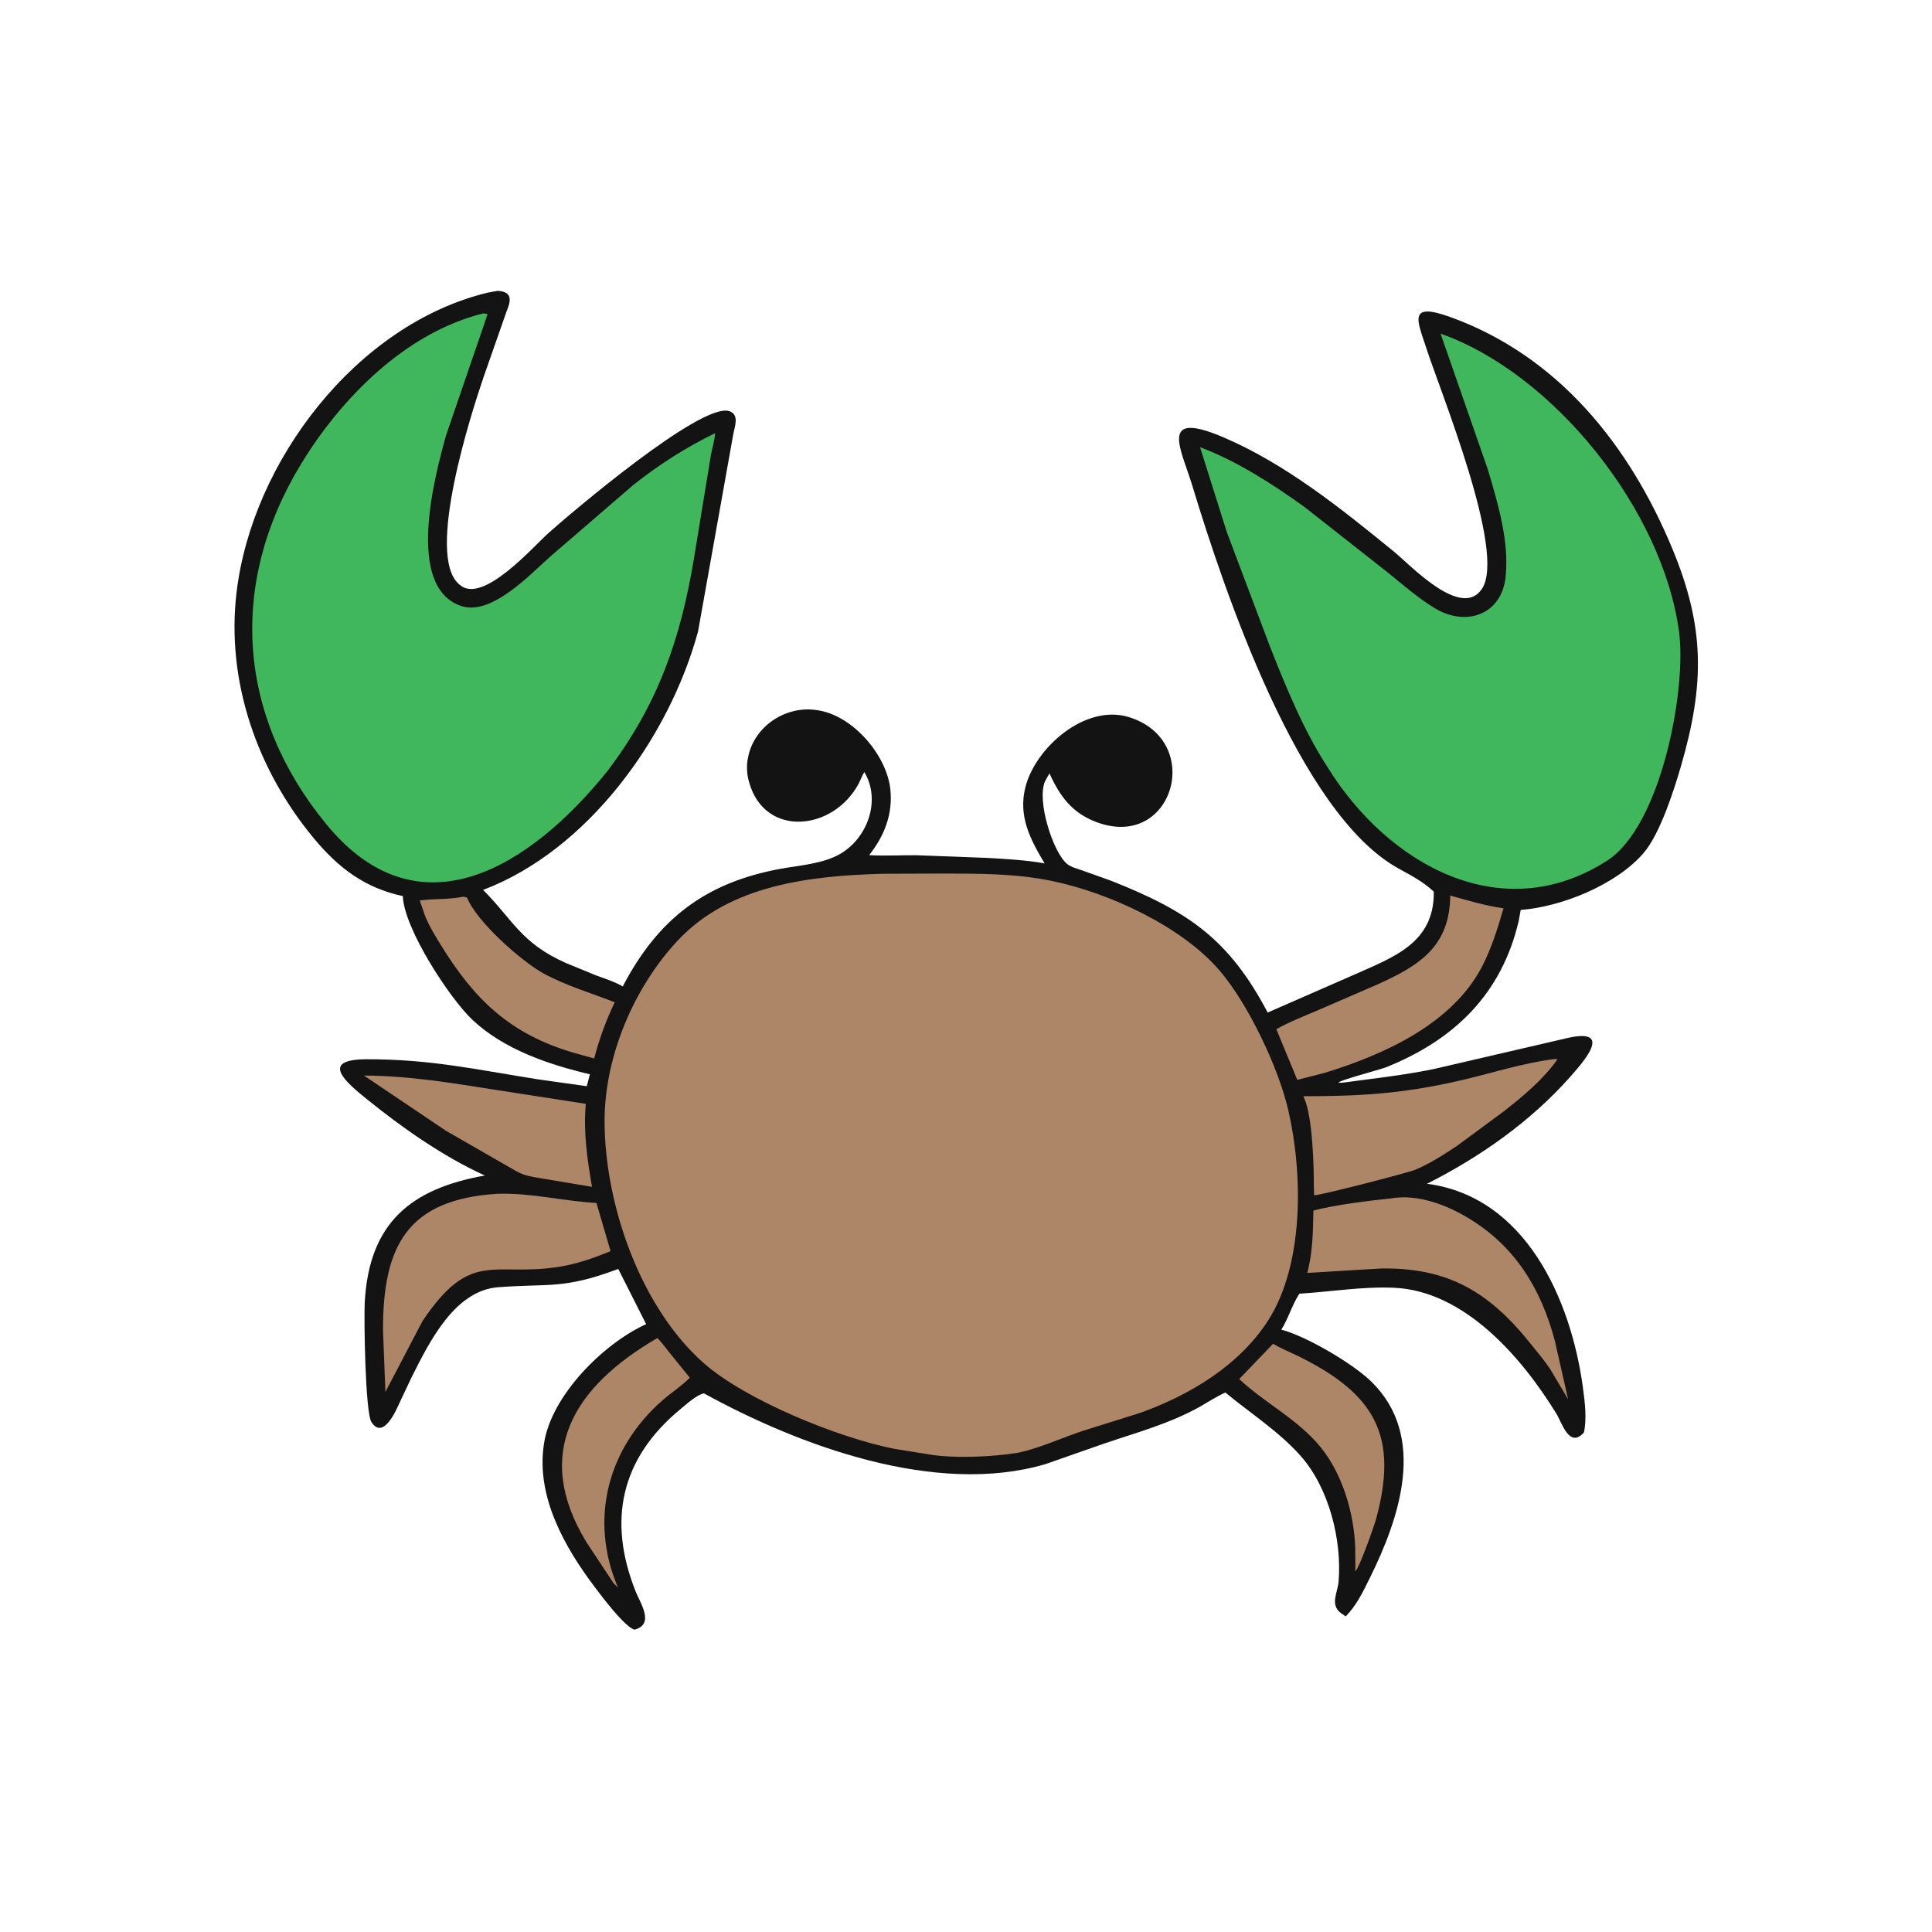 <svg version="1.1" xmlns="http://www.w3.org/2000/svg" style="display: block;" viewBox="0 0 2048 2048" width="640" height="640">
<path transform="translate(0,0)" fill="rgb(20,19,19)" d="M 527.528 308.3 C 542.606 309.169 542.194 317.673 537.148 329.621 L 512.631 399.684 C 499.353 438.544 451.086 588.33 486.422 619.148 L 487.5 620.045 C 511.672 641.032 565.303 579.45 581.026 565.379 C 602.293 546.348 743.701 425.47 773.286 435.906 C 784.05 439.703 778.712 452.507 777.292 460.332 L 739.937 669.484 C 709.084 782.531 622.82 901.381 512.117 943.338 C 543.951 975.291 552.279 999.86 600.405 1021.05 L 631.249 1033.72 C 640.514 1037.16 650.477 1040.24 659.102 1045.08 L 660.136 1045.68 C 697.831 973.429 748.436 935.541 827 921.042 C 847.551 917.249 872.33 915.781 890.655 905.156 C 919.802 888.256 934.108 848.196 916.251 818.448 C 913.792 822.099 912.369 826.59 910.297 830.498 C 883.591 880.848 811.091 888.379 794.26 829.758 L 793.773 828 C 791.733 820.961 791.261 811.988 792.614 804.748 L 792.865 803.5 C 798.801 770.653 831.748 748.177 864.578 752.578 L 866 752.783 C 903.526 757.821 939.636 799.988 943.727 836.113 C 946.758 862.876 937.53 885.842 921.36 906.471 C 937.668 907.471 954.717 906.484 971.098 906.577 L 1046.47 909.405 C 1066.86 910.58 1087.2 911.643 1107.34 915.231 C 1092.09 889.689 1079.16 865.271 1086.98 834.406 C 1097.64 792.306 1150.47 746.025 1196.5 760.114 C 1277.37 784.869 1243.77 902.139 1162.21 871.426 C 1136.3 861.67 1123.5 844.031 1112.5 819.842 L 1107.88 827.928 C 1098.44 848.638 1116.65 904.807 1131.62 916.155 C 1135.82 919.34 1142.54 921.083 1147.47 922.79 L 1177.96 933.687 C 1260.36 966.316 1303 996.023 1343.79 1073.33 L 1433.96 1033.88 C 1476.85 1014.77 1520.63 999.847 1519.87 945.216 C 1508.66 934.44 1494.97 927.636 1481.55 920.113 C 1376.48 861.22 1297.82 626.55 1263.68 514.152 C 1252.09 475.995 1227.55 433.983 1296.73 463.497 C 1363.01 491.775 1422.49 539.753 1477.78 584.851 C 1495 598.896 1549.28 657.267 1571.05 624.009 C 1596.73 584.794 1526.82 415.128 1511.73 368.376 C 1502.77 340.612 1491.76 319.643 1537 335.94 C 1652.09 377.401 1727.39 472.316 1772.79 581.725 C 1807.36 665.017 1807.07 725.2 1781.94 812 C 1774.66 837.142 1759.74 884.07 1742.13 904.416 C 1712.91 938.164 1655.03 961.327 1612 964.57 L 1609.88 976.274 C 1591.95 1052.96 1542.46 1102.08 1468.93 1131.5 C 1463.39 1133.72 1397.67 1151.05 1426.23 1147.31 L 1446.23 1144.64 C 1471.14 1141.45 1495.73 1138.27 1520.36 1133.12 L 1663 1100.01 C 1710.55 1089.87 1678.18 1126 1664.23 1141.75 C 1622.55 1188.8 1568.67 1226.64 1512.68 1254.84 C 1616.9 1268.49 1665 1376.83 1677.85 1470 L 1678.09 1472 C 1680.05 1485.8 1682.2 1504.95 1678.98 1518.5 C 1663.61 1535.82 1655.82 1508.32 1649.79 1498.5 C 1612.71 1438.14 1551.94 1368.2 1477.5 1365.07 C 1443.91 1363.66 1410.85 1369.31 1377.38 1371.37 C 1369.78 1382.93 1365.85 1397.37 1358.29 1409.47 C 1385.84 1416.88 1434.64 1445.87 1453.84 1464.73 C 1512.85 1522.66 1483.79 1608.6 1452.16 1672.55 C 1444.98 1687.07 1437.97 1701.81 1426.53 1713.46 L 1420.78 1709.5 C 1409.88 1700.45 1417.99 1688.04 1418.94 1676.75 C 1422.68 1632.06 1408.47 1576.89 1378.88 1543.5 C 1355.68 1517.33 1325.66 1498.25 1298.91 1476.13 C 1289.9 1480.14 1281.48 1485.75 1272.91 1490.62 C 1240.64 1508.93 1205.27 1518.4 1170.39 1530.26 L 1108.29 1552.01 C 992.045 1586.31 847.099 1532.5 746.154 1476.99 C 738.387 1478.72 728.171 1488.1 722.02 1493.14 C 658.036 1545.56 643.712 1611.52 673.833 1687.09 C 678.786 1699.52 694.334 1721.88 672.5 1727.54 C 661.822 1724.16 637.804 1692.11 630.367 1682.25 C 598.388 1639.84 568.111 1586.32 576.557 1530.97 L 576.798 1529.5 C 584.659 1479.4 639.22 1424.48 684.938 1403.64 L 655.363 1345.12 C 597.3 1367.01 582.085 1360.34 527.933 1364.53 C 481.714 1368.11 454.889 1422.98 436.261 1460.08 L 423.64 1486.74 C 420.028 1494.81 406.243 1526.79 393.771 1507.5 C 387.106 1497.19 385.716 1397.59 386.629 1380.7 C 391.204 1296.04 435.708 1260.01 513.979 1246.1 L 512.098 1245.25 C 468.621 1225.17 426.089 1195.27 389.123 1165.36 C 367.796 1148.1 337.239 1122.96 388.643 1122.86 C 455.983 1122.72 504.03 1133.64 570.227 1144.13 L 622.009 1151.42 L 625.312 1138.78 C 581.783 1128.59 534.314 1112.44 501.042 1081.32 C 477.112 1058.94 428.25 984.52 427.004 949.893 C 386.816 941.299 358.86 920.116 332.971 889 C 272.653 816.506 239.539 722.328 250.758 627.934 C 267.325 488.536 378.388 343.812 516.745 310.264 L 527.528 308.3 z"/>
<path transform="translate(0,0)" fill="rgb(173,133,103)" d="M 696.79 1418.4 C 701.101 1422.45 704.963 1428.05 708.741 1432.68 L 731.228 1460.44 C 722.746 1469.06 712.017 1475.92 702.846 1483.89 C 644.423 1534.61 624.056 1610.17 655.097 1683 L 650.347 1678.15 L 621.5 1634.58 C 564.378 1540.28 607.906 1470.11 696.79 1418.4 z"/>
<path transform="translate(0,0)" fill="rgb(173,133,103)" d="M 1349.53 1424.42 C 1358.47 1429.8 1368.69 1433.8 1378.05 1438.47 C 1457.38 1478.07 1482.9 1522.04 1458.58 1610.66 C 1456.76 1617.28 1440.6 1663.37 1436.5 1665.7 L 1436.75 1662.5 L 1436.61 1640.94 C 1435.36 1604.41 1423.4 1563.1 1400.12 1534.33 C 1376.03 1504.57 1341.15 1487.63 1313.6 1461.87 L 1349.53 1424.42 z"/>
<path transform="translate(0,0)" fill="rgb(173,133,103)" d="M 491.577 950.5 L 495.12 951.565 C 505.522 977.521 553.592 1019.63 576.441 1032.04 C 600.112 1044.91 626.612 1052.67 651.647 1062.45 C 642.638 1081.18 635.041 1101.86 629.885 1122.05 L 608.483 1116.09 C 540.393 1096.18 502.462 1059.3 466.487 1000.42 C 459.873 989.595 452.285 977.341 448.597 965.121 L 444.96 954.59 C 460.522 952.32 473.614 953.956 491.577 950.5 z"/>
<path transform="translate(0,0)" fill="rgb(173,133,103)" d="M 385.805 1140.13 C 433.544 1140.31 478.818 1148 525.922 1155.38 L 620.994 1170.11 C 618.231 1199.25 622.541 1229.43 627.532 1258.1 L 574.57 1249.27 C 560.401 1246.77 554.949 1246.33 542.825 1238.96 L 472.543 1198.55 L 385.805 1140.13 z"/>
<path transform="translate(0,0)" fill="rgb(173,133,103)" d="M 1537.32 949.363 C 1556.46 954.605 1574 960.066 1593.79 962.839 C 1587.53 984.126 1580.99 1005.74 1570.57 1025.44 C 1538.59 1085.89 1466.99 1117.91 1404.35 1137.24 L 1375.17 1144.69 L 1352.98 1091.01 C 1366.53 1083.3 1381.69 1077.43 1396.03 1071.34 L 1460.21 1043.53 C 1504.52 1023.55 1536.84 1003.44 1537.32 949.363 z"/>
<path transform="translate(0,0)" fill="rgb(173,133,103)" d="M 1649.13 1122.5 L 1650.89 1123.05 C 1635.53 1144.67 1615.02 1161.61 1594.33 1177.89 L 1544.32 1214.78 C 1530.55 1223.97 1515.88 1233.34 1500.66 1239.83 C 1492.86 1243.16 1397.18 1267.83 1393.04 1267 L 1392.86 1261.25 L 1392.73 1260.34 C 1392.94 1238.74 1391.56 1183.48 1382.32 1163.7 L 1381.51 1162.04 C 1441.81 1162.03 1485.25 1159.43 1544.53 1146.14 C 1579.23 1138.36 1613.79 1126.66 1649.13 1122.5 z"/>
<path transform="translate(0,0)" fill="rgb(173,133,103)" d="M 1474.25 1270.4 C 1502.23 1265.38 1532.79 1276.96 1556.28 1291.07 C 1606.1 1321 1633.36 1365.87 1648.09 1420.87 L 1662.26 1483.25 L 1643.49 1451.72 C 1637.51 1442.54 1630.32 1434.07 1623.41 1425.57 C 1578.48 1368.89 1534.5 1343.62 1463.98 1344.64 L 1385.76 1349.36 C 1391.54 1327.83 1391.85 1305.37 1392.26 1283.26 C 1413.88 1277.39 1452.31 1272.6 1474.25 1270.4 z"/>
<path transform="translate(0,0)" fill="rgb(173,133,103)" d="M 527.584 1265.45 C 563.358 1264.39 596.88 1273.23 632.249 1275.2 L 647.235 1326.26 C 628.708 1333.86 610.003 1340.41 590.036 1343.28 C 521.528 1353.1 498.818 1324.77 447.907 1400.33 L 408.551 1475.5 L 406.003 1410.35 C 405.735 1320.36 432.09 1271.28 527.584 1265.45 z"/>
<path transform="translate(0,0)" fill="rgb(64,182,93)" d="M 1527.05 353.645 C 1647.81 396.439 1762.76 541.403 1779.88 669.803 C 1788 730.734 1761.04 875.408 1703.62 912.326 C 1591.41 984.468 1470.82 915.962 1407.35 813.376 C 1382.07 774.617 1363.48 728.956 1346.52 686.185 L 1300.5 564.107 L 1272.12 474.049 C 1310.98 488.613 1349.27 513.278 1382.85 537.441 L 1470.75 606.601 C 1486.87 619.603 1503.26 634.055 1521.01 644.767 C 1554.17 664.782 1591.82 651.47 1595.98 611.722 C 1599.97 573.542 1587.91 534.06 1577.24 497.838 L 1527.05 353.645 z"/>
<path transform="translate(0,0)" fill="rgb(64,182,93)" d="M 512.58 332.15 L 516.881 333 L 472.688 461.969 C 460.88 504.583 429.36 622.58 488.921 642.389 C 521.378 653.184 562.988 607.762 584.177 589.206 L 671.46 513.966 C 698.541 492.512 726.993 474.343 758.047 459.181 C 757.651 466.454 755.075 474.5 753.718 481.732 L 735.61 592.094 C 721.371 677.532 697.599 746.665 643.791 817.5 C 562.552 918.368 444.477 993.845 345.831 873.642 C 252.333 759.712 241.349 620.446 318.585 492.766 C 361.316 422.127 430.046 352.427 512.58 332.15 z"/>
<path transform="translate(0,0)" fill="rgb(173,133,103)" d="M 935.505 926.233 L 999.182 925.995 C 1037.81 926.031 1076.28 925.93 1114.32 933.694 C 1175.24 946.125 1252.59 981.879 1292.82 1028.8 C 1323.08 1064.1 1355.22 1131.56 1365.69 1177.02 C 1381.21 1244.42 1382.34 1339.96 1344.56 1399.28 C 1313.99 1447.29 1261.34 1478.8 1208.9 1497.6 L 1148.59 1516.53 C 1125.62 1524.07 1103.47 1534.6 1079.83 1539.89 C 1052.9 1544.33 1010.92 1546.41 983.496 1541.53 L 948.099 1535.83 C 887.622 1523.88 790.138 1483.91 746 1444.97 C 678.735 1385.64 640.98 1276.47 640.869 1188.48 C 640.782 1119.84 672.185 1046.11 718.913 996.489 C 774.136 937.844 859.008 928.377 935.505 926.233 z"/>
</svg>